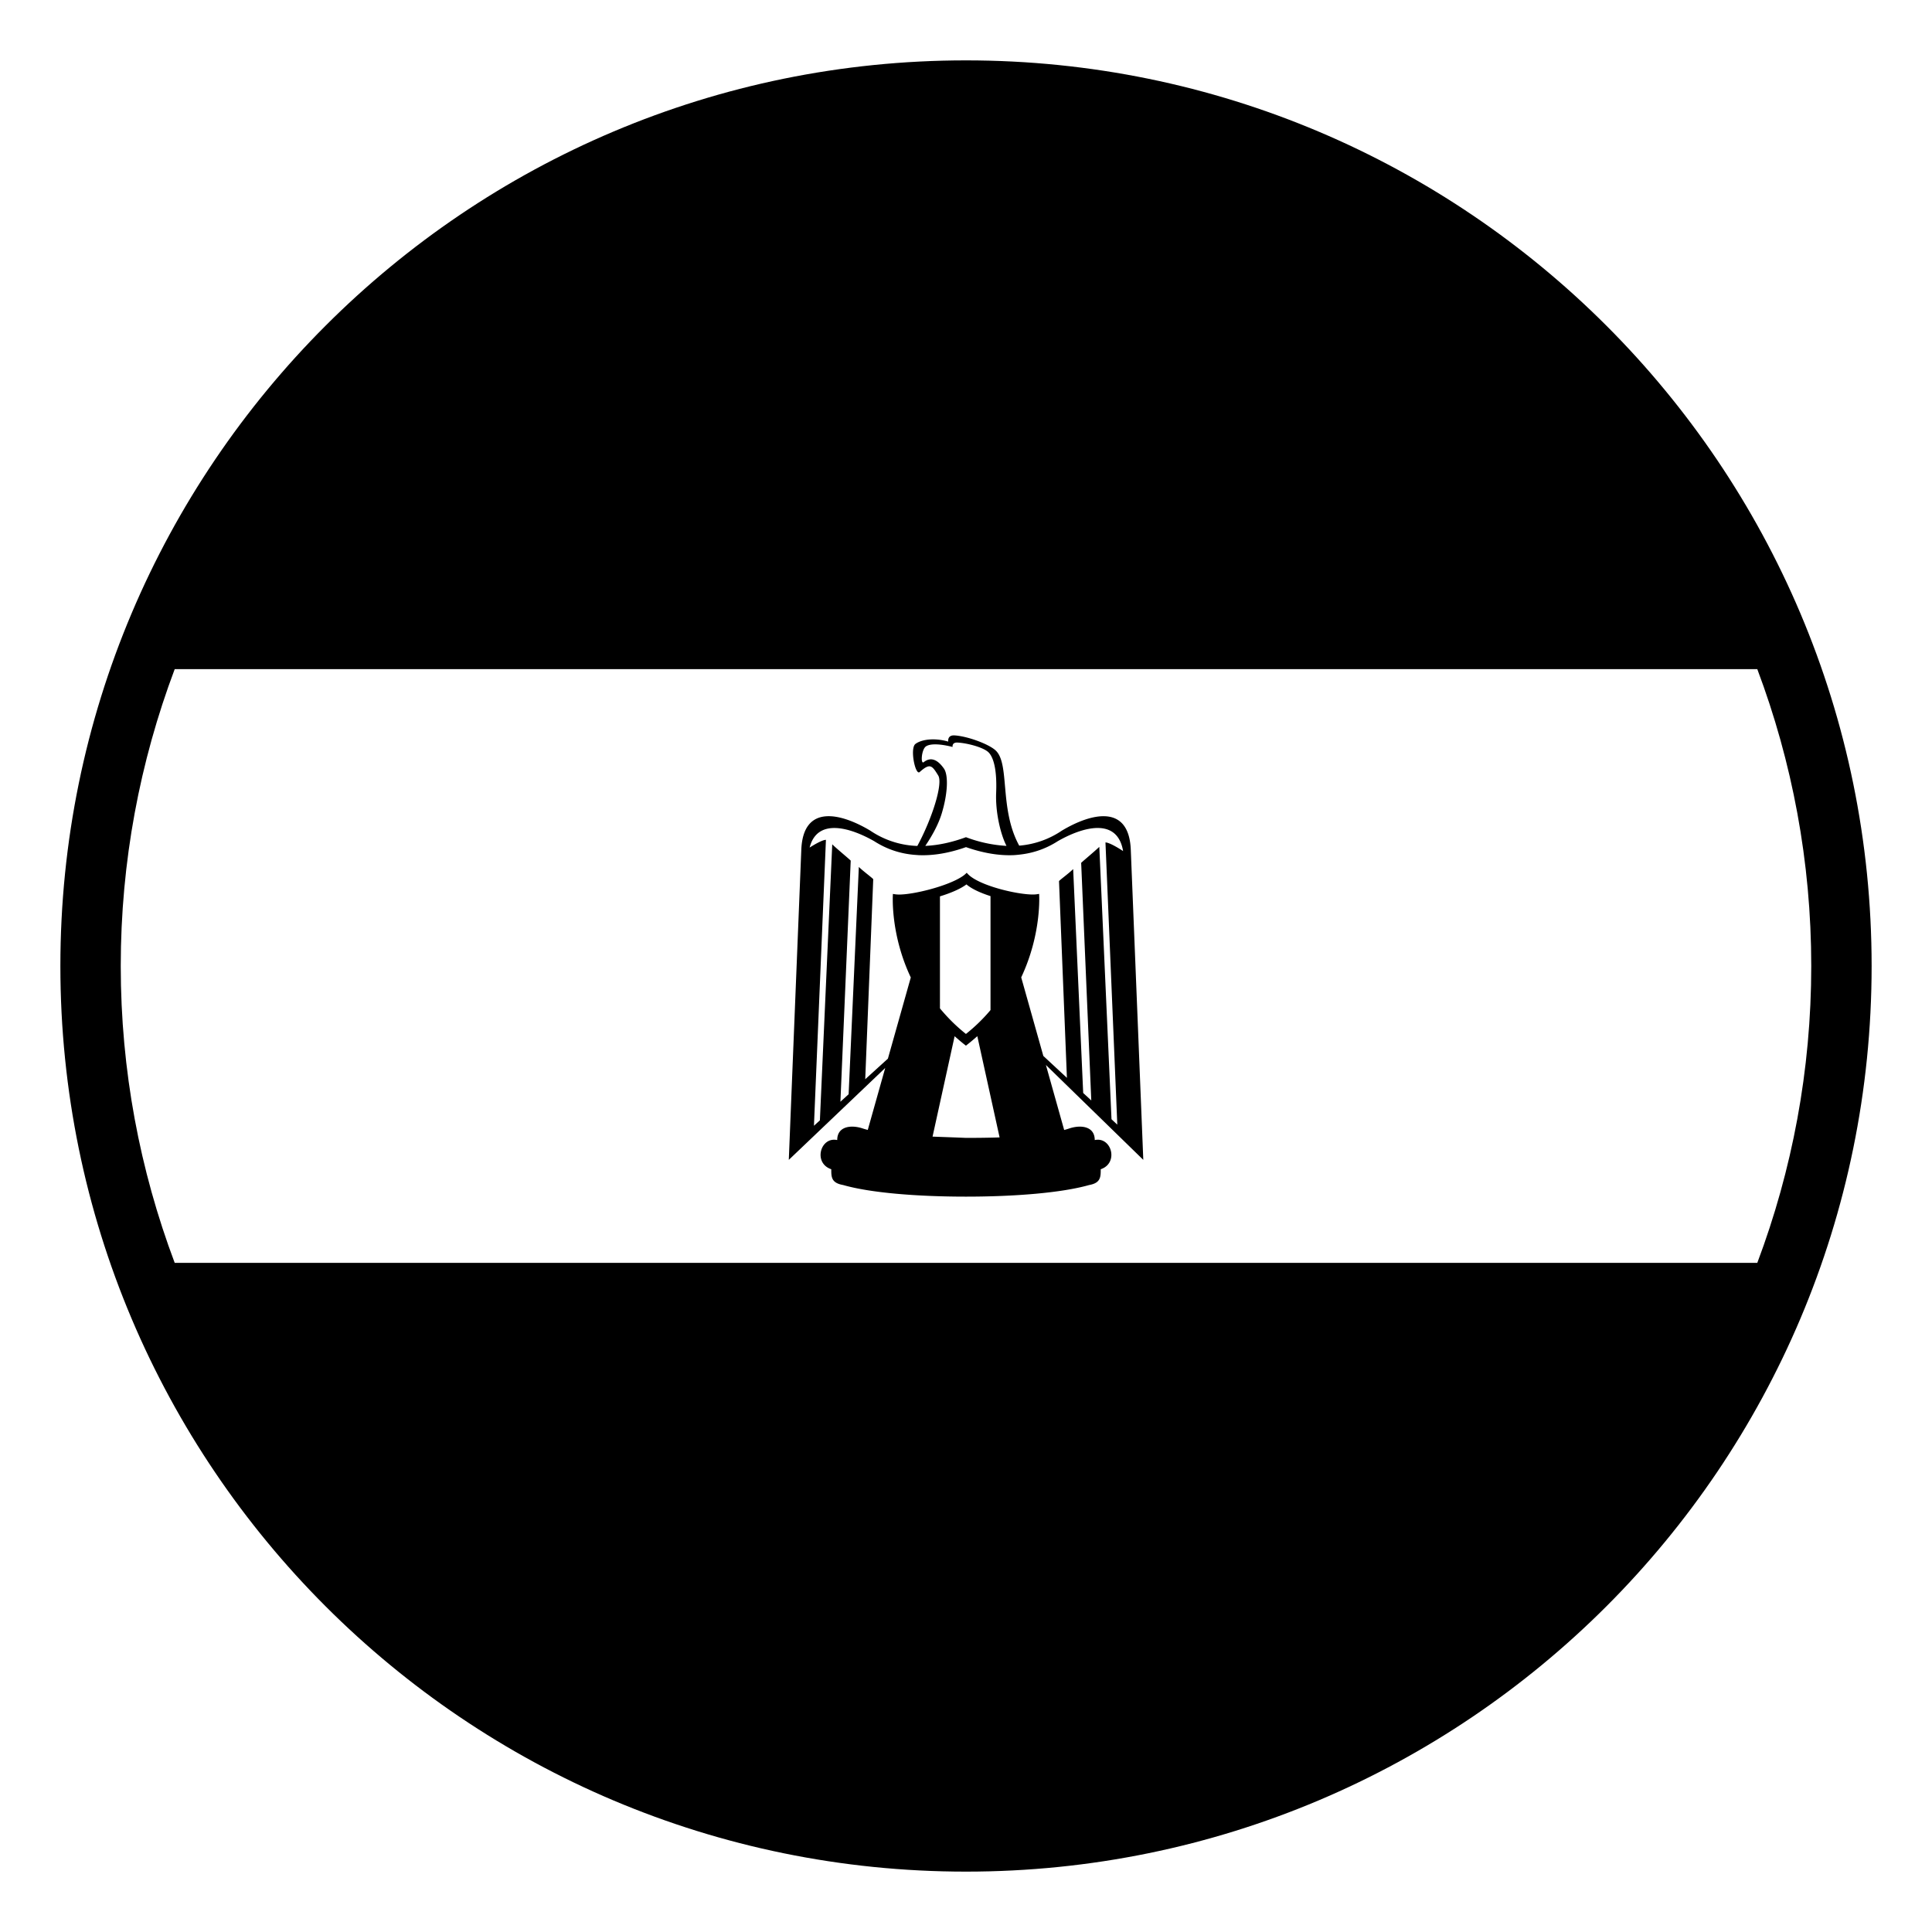 <?xml version="1.0" encoding="utf-8"?>
<svg width="800px" height="800px" viewBox="0 0 64 64" xmlns="http://www.w3.org/2000/svg" xmlns:xlink="http://www.w3.org/1999/xlink" aria-hidden="true" role="img" class="iconify iconify--emojione-monotone" preserveAspectRatio="xMidYMid meet"><path d="M29.324 35.378l-.578 2.052c-.059-.016-.117-.031-.172-.05c-.385-.127-.84-.069-.84.386c-.56-.121-.804.765-.197.966c0 .258 0 .455.396.524c.897.258 2.447.384 4.066.384c1.62 0 3.17-.126 4.079-.384c.385-.069.385-.267.385-.524c.605-.201.361-1.087-.198-.966c0-.455-.454-.513-.839-.386a2.394 2.394 0 0 1-.174.052l-.605-2.153l3.226 3.143l-.414-10.268c-.06-1.556-1.349-1.198-2.284-.638a2.934 2.934 0 0 1-1.412.497c-.671-1.222-.299-2.72-.787-3.159c-.229-.207-.924-.467-1.357-.493c-.247-.014-.207.205-.207.205c-.455-.131-.881-.075-1.086.077c-.193.144-.003 1.058.139.932c.343-.306.408-.222.614.113c.169.272-.212 1.451-.691 2.335a2.943 2.943 0 0 1-1.559-.507c-.936-.561-2.224-.918-2.285.638l-.414 10.268l3.194-3.044m2.675 2.316c-.368-.016-.742-.028-1.107-.042l.731-3.326c.119.105.242.211.375.313c.133-.104.258-.209.377-.314l.738 3.353c-.367.012-.744.016-1.114.016m-.862-4.292v-3.709c.35-.107.68-.246.878-.396c.179.153.476.286.797.388v3.774c-.005.006-.01.011-.015.019a5.662 5.662 0 0 1-.799.773a5.689 5.689 0 0 1-.743-.709l-.07-.08a.9.9 0 0 1-.048-.06m.061-6.461c.206-.684.216-1.27.073-1.478c-.164-.235-.398-.432-.669-.217c-.112.091-.081-.421.073-.522c.161-.107.522-.072.881.02c0 0-.031-.155.164-.146c.343.02.865.164 1.027.325c.128.127.287.469.252 1.335c-.027.616.131 1.344.342 1.763a4.487 4.487 0 0 1-1.342-.288c-.46.169-.911.269-1.348.288c.189-.277.426-.678.547-1.08m-2.239.924c.412.265.853.409 1.312.451l.161.012c.502.021 1.029-.075 1.568-.266c.543.19 1.07.286 1.576.266c.106-.006.212-.018.316-.033a2.87 2.87 0 0 0 1.148-.43c.84-.48 1.975-.795 2.164.328c-.193-.127-.468-.286-.584-.286l.392 9.348l-.192-.179l-.404-9.023c-.133.131-.527.458-.601.53l.335 7.871l-.268-.248l-.332-7.417c-.131.132-.396.324-.469.397l.262 6.519l-.781-.725l-.733-2.603c.69-1.469.593-2.766.593-2.766c-.07.014-.137.021-.207.021c-.485 0-1.561-.244-2.029-.574a.815.815 0 0 1-.162-.147a.872.872 0 0 1-.176.14c-.491.312-1.582.582-2.064.582c-.07 0-.139-.008-.205-.021c0 0-.101 1.299.592 2.768l-.758 2.689l-.751.682l.265-6.628c-.072-.075-.342-.271-.477-.405l-.338 7.53l-.272.248l.341-7.987c-.072-.073-.477-.405-.612-.54l-.409 9.144l-.197.179l.397-9.471c-.107 0-.348.133-.54.256c.249-.984 1.33-.673 2.139-.212" fill="#000000"></path><path d="M32 2C15.432 2 2 15.432 2 32s13.432 30 30 30s30-13.432 30-30S48.568 2 32 2zM5.787 22.167h52.426C59.365 25.229 60 28.541 60 32s-.635 6.771-1.787 9.833H5.787C4.635 38.771 4 35.459 4 32s.635-6.771 1.787-9.833z" fill="#000000"></path></svg>